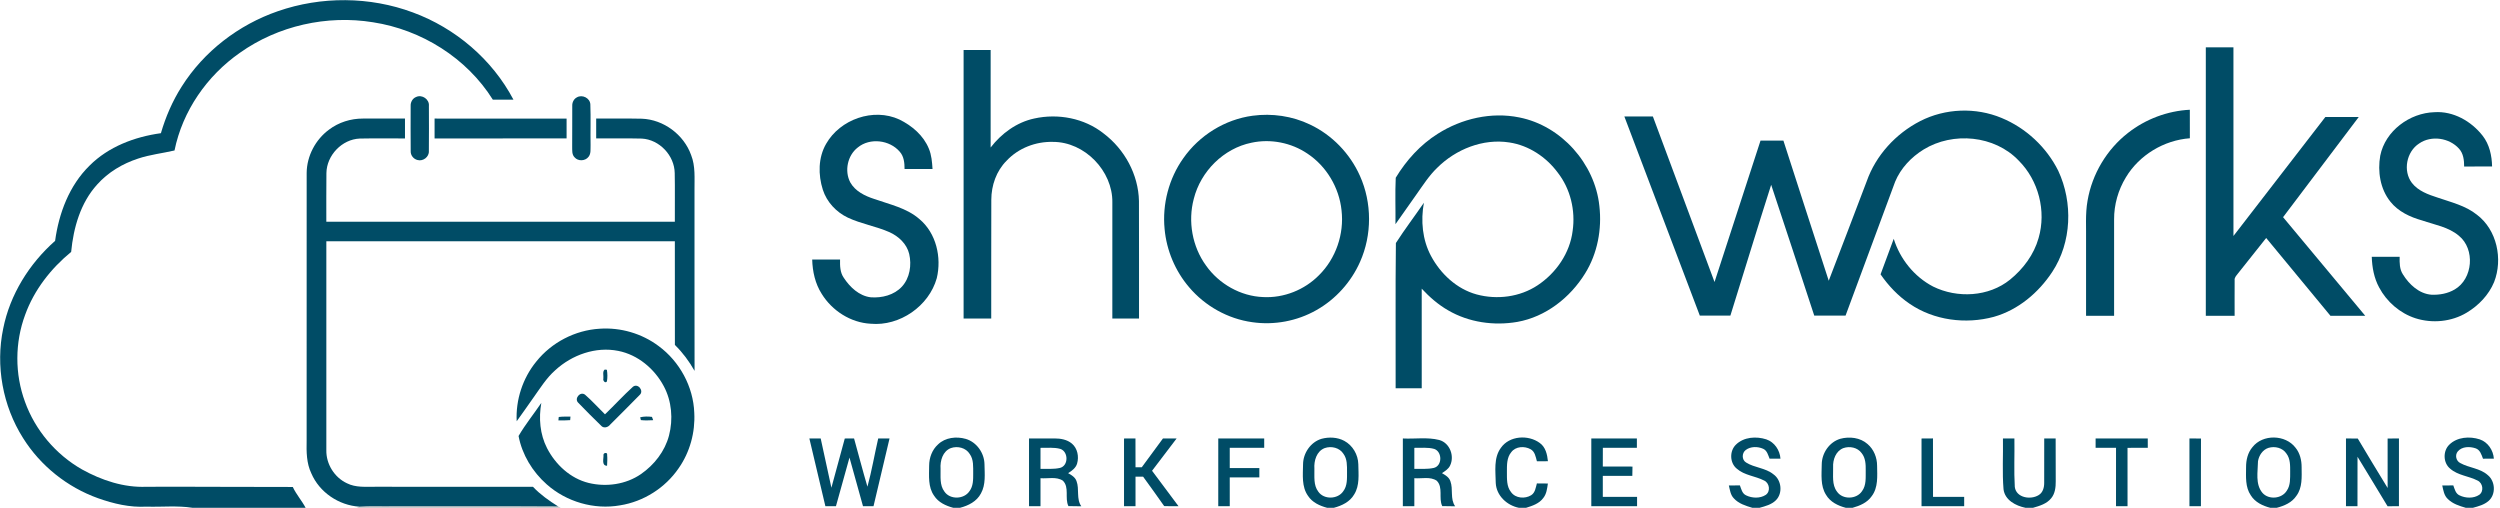 <?xml version="1.0" encoding="UTF-8" ?>
<!DOCTYPE svg PUBLIC "-//W3C//DTD SVG 1.1//EN" "http://www.w3.org/Graphics/SVG/1.1/DTD/svg11.dtd">
<svg width="1605pt" height="326pt" viewBox="0 0 1605 326" version="1.1" xmlns="http://www.w3.org/2000/svg">
<g id="#004c66ff">
<path fill="#004c66" opacity="1.00" d=" M 178.34 7.21 C 206.18 -2.48 237.38 -2.31 265.03 7.97 C 292.37 18.03 316.03 38.13 329.63 63.98 C 325.22 64.01 320.81 64.01 316.40 63.99 C 299.65 37.20 270.56 19.08 239.49 14.30 C 209.88 9.48 178.48 16.52 153.99 33.91 C 132.87 48.64 117.19 71.25 112.04 96.60 C 104.27 98.42 96.26 99.26 88.66 101.81 C 78.72 105.05 69.40 110.58 62.41 118.43 C 51.68 130.21 47.16 146.19 45.68 161.74 C 32.65 172.41 21.90 186.17 16.15 202.09 C 9.52 219.92 9.46 240.07 16.03 257.93 C 22.57 276.16 35.85 291.83 52.68 301.39 C 65.25 308.36 79.53 313.13 94.03 312.51 C 125.35 312.39 156.66 312.69 187.97 312.64 C 190.19 317.41 193.75 321.36 196.20 326.00 L 123.58 326.00 C 113.79 324.47 103.83 325.57 93.97 325.26 C 83.37 325.88 72.90 323.38 62.97 319.87 C 43.20 312.81 25.91 299.00 14.78 281.19 C 1.73 260.56 -2.94 234.83 2.06 210.93 C 6.42 189.08 18.77 169.31 35.38 154.63 C 37.79 136.89 44.48 119.10 57.45 106.37 C 69.63 94.15 86.47 87.83 103.30 85.51 C 106.36 74.99 110.75 64.84 116.64 55.59 C 130.87 33.02 153.18 15.91 178.34 7.21 Z" />
<path fill="#004c66" opacity="1.00" d=" M 1416.13 30.37 C 1422.04 30.38 1427.95 30.38 1433.87 30.37 C 1433.89 70.74 1433.86 111.12 1433.88 151.50 C 1453.57 126.06 1473.20 100.57 1492.87 75.12 C 1500.01 75.13 1507.16 75.12 1514.31 75.12 C 1498.15 96.58 1481.89 117.97 1465.73 139.43 C 1483.30 160.54 1500.94 181.60 1518.48 202.74 C 1511.04 202.76 1503.60 202.74 1496.17 202.76 C 1482.39 186.11 1468.65 169.44 1454.89 152.78 C 1448.78 160.37 1442.83 168.07 1436.71 175.65 C 1435.75 176.95 1434.38 178.20 1434.64 179.98 C 1434.55 187.57 1434.66 195.16 1434.63 202.75 C 1428.46 202.75 1422.29 202.75 1416.13 202.75 C 1416.12 145.29 1416.11 87.83 1416.13 30.37 Z" />
<path fill="#004c66" opacity="1.00" d=" M 618.63 32.12 C 624.41 32.12 630.20 32.12 636.00 32.12 C 636.00 52.98 636.01 73.84 635.99 94.70 C 642.95 85.66 652.70 78.50 663.98 76.08 C 679.26 72.69 696.13 75.85 708.49 85.66 C 722.00 95.84 730.87 112.07 731.21 129.08 C 731.31 154.21 731.22 179.36 731.25 204.50 C 725.54 204.50 719.83 204.51 714.12 204.49 C 714.13 179.64 714.11 154.79 714.13 129.94 C 714.41 109.72 696.31 91.04 676.01 91.10 C 664.97 90.79 653.82 95.06 646.24 103.18 C 639.65 109.73 636.43 119.07 636.42 128.26 C 636.32 153.67 636.41 179.09 636.37 204.50 C 630.46 204.50 624.54 204.50 618.63 204.50 C 618.62 147.04 618.62 89.58 618.63 32.12 Z" />
<path fill="#004c66" opacity="1.00" d=" M 267.16 62.26 C 270.97 60.46 275.79 63.77 275.35 68.01 C 275.39 77.66 275.43 87.32 275.33 96.98 C 275.57 100.72 271.60 103.75 268.05 102.73 C 265.52 102.13 263.55 99.71 263.67 97.07 C 263.57 87.39 263.62 77.70 263.64 68.02 C 263.51 65.61 264.86 63.14 267.16 62.26 Z" />
<path fill="#004c66" opacity="1.00" d=" M 370.37 62.50 C 373.80 60.48 378.77 62.93 379.00 66.96 C 379.34 75.65 378.99 84.37 379.15 93.07 C 379.01 95.62 379.56 98.60 377.80 100.73 C 375.69 103.46 371.11 103.65 368.87 100.99 C 367.04 99.16 367.41 96.40 367.34 94.06 C 367.44 85.36 367.31 76.66 367.39 67.96 C 367.29 65.76 368.38 63.52 370.37 62.50 Z" />
<path fill="#004c66" opacity="1.00" d=" M 1366.20 85.31 C 1377.50 76.46 1391.52 71.18 1405.87 70.46 C 1405.88 76.56 1405.86 82.67 1405.89 88.77 C 1389.27 89.99 1373.40 99.53 1364.82 113.85 C 1359.88 121.96 1357.18 131.42 1357.25 140.92 C 1357.25 161.53 1357.25 182.14 1357.25 202.75 C 1351.24 202.75 1345.24 202.75 1339.25 202.75 C 1339.25 186.84 1339.25 170.93 1339.25 155.01 C 1339.42 146.29 1338.66 137.48 1340.21 128.84 C 1343.10 111.79 1352.54 95.93 1366.20 85.31 Z" />
<path fill="#004c66" opacity="1.00" d=" M 1232.76 77.75 C 1248.81 69.52 1268.40 68.78 1285.03 75.73 C 1300.68 82.19 1313.86 94.49 1321.40 109.64 C 1330.93 130.07 1330.06 155.53 1317.56 174.54 C 1308.75 187.93 1295.64 199.01 1280.03 203.41 C 1261.96 208.31 1241.55 205.69 1225.98 195.02 C 1218.60 190.02 1212.37 183.45 1207.32 176.13 C 1210.17 168.53 1212.96 160.91 1215.78 153.31 C 1219.81 166.27 1228.96 177.67 1241.04 183.96 C 1256.57 191.64 1276.79 190.61 1290.47 179.51 C 1298.94 172.62 1305.81 163.42 1308.78 152.81 C 1313.82 135.49 1308.75 115.79 1295.97 103.06 C 1280.54 86.86 1253.80 84.43 1234.97 95.98 C 1227.03 100.87 1220.24 108.02 1216.66 116.70 C 1206.06 145.35 1195.47 174.00 1184.84 202.63 C 1178.13 202.61 1171.44 202.65 1164.74 202.60 C 1155.55 174.61 1146.41 146.59 1137.09 118.64 C 1128.15 146.57 1119.68 174.64 1110.90 202.63 C 1104.36 202.62 1097.82 202.63 1091.28 202.62 C 1075.13 160.00 1058.98 117.38 1042.83 74.76 C 1048.93 74.74 1055.03 74.75 1061.14 74.75 C 1074.34 110.19 1087.58 145.60 1100.73 181.06 C 1110.62 150.80 1120.43 120.53 1130.26 90.25 C 1135.15 90.25 1140.04 90.25 1144.94 90.25 C 1154.70 120.22 1164.21 150.28 1174.05 180.23 C 1182.24 158.98 1190.31 137.69 1198.42 116.41 C 1204.28 99.72 1217.10 85.79 1232.76 77.75 Z" />
<path fill="#004c66" opacity="1.00" d=" M 1528.11 99.97 C 1531.31 84.02 1546.99 72.49 1562.91 72.03 C 1574.98 71.20 1586.57 77.81 1593.84 87.13 C 1598.23 92.72 1599.78 99.91 1599.92 106.88 C 1593.93 106.88 1587.95 106.86 1581.98 106.90 C 1581.98 102.87 1581.52 98.52 1578.67 95.43 C 1572.43 88.46 1560.84 86.74 1553.08 92.13 C 1544.93 97.35 1542.54 109.77 1548.48 117.48 C 1552.51 122.62 1558.91 124.90 1564.92 126.84 C 1573.58 129.83 1582.84 131.98 1590.15 137.83 C 1603.06 147.54 1606.97 166.37 1601.22 181.07 C 1597.79 189.36 1591.26 196.14 1583.63 200.72 C 1573.86 206.59 1561.56 207.77 1550.75 204.33 C 1540.78 201.11 1532.29 193.76 1527.40 184.54 C 1524.13 178.52 1522.89 171.66 1522.67 164.88 C 1528.64 164.87 1534.61 164.87 1540.58 164.88 C 1540.49 168.73 1540.48 172.84 1542.69 176.19 C 1546.71 182.65 1553.09 188.63 1561.03 189.21 C 1566.14 189.41 1571.45 188.48 1575.90 185.84 C 1587.67 179.02 1589.17 159.92 1578.60 151.35 C 1571.93 145.70 1563.03 144.31 1555.01 141.53 C 1547.33 139.38 1539.66 135.83 1534.60 129.44 C 1528.05 121.29 1526.36 110.07 1528.11 99.97 Z" />
<path fill="#004c66" opacity="1.00" d=" M 530.35 92.37 C 539.31 76.58 560.74 69.02 577.38 76.72 C 585.47 80.65 592.89 86.97 596.33 95.45 C 598.06 99.58 598.40 104.08 598.68 108.50 C 592.69 108.51 586.71 108.50 580.73 108.50 C 580.73 104.62 580.35 100.41 577.63 97.39 C 571.16 89.82 558.48 88.27 550.68 94.69 C 544.09 99.77 542.02 109.75 545.87 117.09 C 549.06 122.79 555.28 125.81 561.26 127.74 C 571.22 131.27 582.10 133.51 590.28 140.66 C 601.08 149.66 604.60 165.26 601.41 178.58 C 596.38 196.54 577.61 209.55 558.99 207.84 C 546.15 207.17 534.21 199.49 527.52 188.63 C 523.34 182.09 521.64 174.32 521.43 166.63 C 527.39 166.61 533.36 166.63 539.32 166.62 C 539.23 170.65 539.30 174.93 541.72 178.36 C 545.67 184.35 551.52 189.94 558.95 190.86 C 566.16 191.42 574.05 189.46 579.08 183.97 C 584.13 178.42 585.35 170.15 583.70 163.01 C 582.16 156.57 576.91 151.70 571.04 149.05 C 562.38 145.23 552.87 143.74 544.29 139.71 C 536.85 136.17 530.78 129.69 528.25 121.78 C 525.21 112.24 525.24 101.22 530.35 92.37 Z" />
<path fill="#004c66" opacity="1.00" d=" M 804.17 74.30 C 816.66 72.62 829.64 74.49 841.01 79.95 C 855.21 86.64 866.74 98.63 873.10 112.95 C 880.85 130.23 880.88 150.80 873.16 168.10 C 867.43 181.08 857.45 192.17 845.07 199.13 C 832.70 206.16 817.97 208.90 803.90 206.84 C 788.27 204.68 773.65 196.47 763.46 184.46 C 754.49 174.00 748.90 160.70 747.67 146.98 C 746.13 131.06 750.40 114.64 759.68 101.60 C 769.94 86.92 786.39 76.68 804.17 74.30 M 803.44 91.63 C 785.56 95.28 770.86 109.99 766.43 127.58 C 762.53 142.13 765.43 158.35 774.30 170.54 C 782.65 182.31 796.46 190.17 810.95 190.72 C 824.17 191.43 837.51 186.11 846.78 176.69 C 857.63 165.99 863.03 150.17 861.27 135.06 C 859.77 120.49 851.61 106.73 839.39 98.63 C 828.99 91.58 815.72 88.97 803.44 91.63 Z" />
<path fill="#004c66" opacity="1.00" d=" M 923.01 85.90 C 938.38 76.13 957.46 71.71 975.44 75.40 C 1002.33 80.74 1023.94 105.04 1026.79 132.19 C 1028.51 147.11 1025.61 162.71 1017.64 175.54 C 1008.05 191.10 992.35 203.41 974.13 206.66 C 959.07 209.26 942.97 206.99 929.70 199.23 C 923.32 195.58 917.73 190.69 912.74 185.32 C 912.76 206.63 912.74 227.94 912.75 249.25 C 907.17 249.25 901.58 249.25 896.00 249.25 C 896.11 218.18 895.78 187.09 896.16 156.03 C 901.82 147.21 908.21 138.83 914.14 130.17 C 912.04 141.64 913.15 153.93 918.70 164.31 C 924.85 175.81 935.22 185.53 947.98 189.02 C 961.07 192.57 975.77 190.72 987.14 183.16 C 999.02 175.29 1007.90 162.48 1009.64 148.18 C 1011.51 135.14 1008.25 121.36 1000.15 110.91 C 992.70 100.83 981.51 93.33 969.01 91.46 C 952.10 88.80 934.65 95.82 922.70 107.71 C 917.50 112.68 913.65 118.79 909.51 124.60 C 904.96 131.04 900.45 137.50 895.89 143.93 C 896.00 134.00 895.60 124.03 896.06 114.12 C 902.83 102.92 911.87 92.90 923.01 85.90 Z" />
<path fill="#004c66" opacity="1.00" d=" M 211.25 83.21 C 217.44 78.53 225.19 76.10 232.93 76.12 C 241.95 76.10 250.98 76.14 260.00 76.12 C 260.00 80.37 260.00 84.62 260.00 88.88 C 250.33 88.95 240.65 88.74 230.99 88.95 C 219.56 89.41 209.73 99.69 209.56 111.09 C 209.39 121.52 209.56 131.95 209.50 142.37 C 284.09 142.38 358.67 142.38 433.25 142.37 C 433.18 131.95 433.39 121.53 433.17 111.11 C 433.00 99.81 423.34 89.57 412.02 88.97 C 402.27 88.70 392.50 88.97 382.75 88.87 C 382.75 84.62 382.75 80.37 382.75 76.12 C 392.52 76.19 402.29 75.98 412.05 76.21 C 426.02 76.74 439.01 86.40 443.70 99.54 C 446.54 106.69 445.81 114.49 445.87 122.00 C 445.90 160.70 445.83 199.40 445.91 238.10 C 442.48 232.00 438.27 226.36 433.28 221.45 C 433.21 199.26 433.27 177.07 433.25 154.88 C 358.67 154.87 284.09 154.87 209.51 154.88 C 209.50 199.60 209.49 244.32 209.51 289.04 C 209.33 297.91 214.70 306.51 222.72 310.25 C 228.37 313.13 234.88 312.46 241.00 312.50 C 274.72 312.51 308.45 312.46 342.17 312.53 C 346.88 317.51 352.51 321.47 358.29 325.10 C 322.54 324.86 286.77 325.07 251.01 325.00 C 244.25 325.11 237.48 324.71 230.73 325.28 C 217.54 324.45 205.08 316.09 199.86 303.87 C 196.75 297.39 196.70 290.07 196.86 283.04 C 196.89 225.69 196.85 168.34 196.88 111.00 C 196.97 100.16 202.54 89.62 211.25 83.21 Z" />
<path fill="#004c66" opacity="1.00" d=" M 279.00 76.12 C 307.25 76.13 335.50 76.11 363.75 76.13 C 363.75 80.37 363.75 84.62 363.75 88.87 C 335.50 88.88 307.25 88.87 279.00 88.88 C 279.00 84.62 279.00 80.37 279.00 76.12 Z" />
<path fill="#004c66" opacity="1.00" d=" M 344.25 232.18 C 354.07 219.85 369.23 211.97 384.97 211.04 C 398.39 210.10 412.10 214.10 422.86 222.18 C 436.33 232.11 445.12 248.23 445.72 264.99 C 446.40 277.54 442.93 290.30 435.70 300.60 C 427.08 313.22 413.16 322.05 398.07 324.43 C 381.41 327.38 363.58 322.17 350.97 310.93 C 341.86 302.89 335.19 291.88 332.92 279.91 C 337.23 272.50 342.72 265.77 347.53 258.65 C 345.79 268.41 346.62 278.82 351.21 287.73 C 356.65 298.29 366.20 307.18 377.93 310.05 C 389.23 312.79 401.80 311.04 411.46 304.39 C 420.00 298.48 426.84 289.76 429.50 279.63 C 432.23 269.14 431.29 257.56 426.15 247.94 C 420.19 236.74 409.51 227.75 396.91 225.27 C 382.47 222.36 367.25 227.81 356.56 237.60 C 350.79 242.67 346.77 249.27 342.34 255.45 C 338.79 260.45 335.34 265.51 331.71 270.46 C 331.03 256.72 335.56 242.84 344.25 232.18 Z" />
<path fill="#004c66" opacity="1.00" d=" M 388.28 237.25 C 388.62 237.29 389.28 237.37 389.62 237.41 C 390.02 239.86 390.07 242.39 389.65 244.84 C 388.59 246.43 386.90 244.30 387.36 243.07 C 387.61 241.25 386.59 238.40 388.28 237.25 Z" />
<path fill="#004c66" opacity="1.00" d=" M 406.36 248.29 C 409.55 245.79 413.64 250.95 410.66 253.57 C 404.44 260.03 397.97 266.26 391.68 272.65 C 390.30 274.46 387.41 275.17 385.84 273.21 C 380.94 268.40 376.01 263.59 371.28 258.61 C 368.43 256.00 372.44 251.01 375.59 253.39 C 380.12 257.30 384.10 261.82 388.40 266.00 C 394.47 260.19 400.14 253.94 406.36 248.29 Z" />
<path fill="#004c66" opacity="1.00" d=" M 358.71 267.71 C 361.20 267.36 363.73 267.49 366.25 267.46 C 366.20 268.21 366.16 268.98 366.05 269.73 C 363.53 269.97 361.01 269.89 358.50 269.91 C 358.54 269.17 358.61 268.44 358.71 267.71 Z" />
<path fill="#004c66" opacity="1.00" d=" M 411.00 267.90 C 413.46 267.30 416.05 267.32 418.56 267.64 C 418.76 268.17 419.14 269.23 419.34 269.76 C 416.70 269.86 414.05 270.04 411.43 269.70 C 411.33 269.25 411.11 268.35 411.00 267.90 Z" />
<path fill="#004c66" opacity="1.00" d=" M 602.25 285.29 C 606.88 280.82 614.02 280.06 620.01 281.77 C 627.00 283.82 631.91 290.79 632.04 298.00 C 632.13 304.27 632.96 311.09 629.76 316.79 C 627.10 321.90 621.69 324.64 616.33 326.00 L 611.98 326.00 C 607.24 324.73 602.41 322.53 599.68 318.24 C 595.71 312.66 596.48 305.46 596.51 298.99 C 596.52 293.89 598.40 288.73 602.25 285.29 M 610.48 287.66 C 605.21 289.66 603.47 295.84 603.84 300.98 C 603.96 305.88 603.14 311.43 606.33 315.61 C 609.94 320.91 618.88 320.63 622.39 315.35 C 624.86 312.11 624.80 307.86 624.79 303.99 C 624.73 299.77 625.19 295.11 622.58 291.48 C 620.13 287.46 614.76 286.16 610.48 287.66 Z" />
<path fill="#004c66" opacity="1.00" d=" M 721.62 281.52 C 724.07 281.50 726.51 281.49 728.97 281.48 C 729.02 287.65 728.99 293.82 729.00 300.00 C 730.32 300.00 731.66 300.00 733.00 300.00 C 737.54 293.84 742.08 287.67 746.61 281.50 C 749.53 281.50 752.45 281.50 755.38 281.51 C 750.16 288.44 744.89 295.33 739.62 302.23 C 745.28 309.82 750.97 317.40 756.62 325.00 C 753.54 325.01 750.46 325.01 747.40 324.91 C 743.01 318.52 738.37 312.30 733.86 306.00 C 732.23 306.00 730.61 306.00 729.00 306.00 C 729.00 312.33 729.00 318.67 729.00 325.00 C 726.54 325.00 724.08 325.00 721.62 325.00 C 721.62 310.50 721.63 296.01 721.62 281.52 Z" />
<path fill="#004c66" opacity="1.00" d=" M 782.13 281.49 C 791.96 281.50 801.79 281.50 811.62 281.50 C 811.61 283.50 811.61 285.50 811.62 287.50 C 804.25 287.50 796.87 287.50 789.50 287.50 C 789.50 291.83 789.50 296.16 789.50 300.50 C 795.84 300.50 802.17 300.49 808.50 300.51 C 808.49 302.50 808.49 304.49 808.50 306.49 C 802.17 306.51 795.83 306.49 789.50 306.51 C 789.50 312.66 789.49 318.82 789.51 324.98 C 787.04 324.99 784.58 325.00 782.12 325.00 C 782.13 310.50 782.11 296.00 782.13 281.49 Z" />
<path fill="#004c66" opacity="1.00" d=" M 848.40 281.72 C 853.19 280.43 858.58 280.65 863.02 283.03 C 868.44 285.94 871.90 291.90 872.04 298.03 C 872.13 304.51 873.01 311.66 869.38 317.43 C 866.65 322.19 861.45 324.66 856.34 326.00 L 851.99 326.00 C 847.28 324.74 842.49 322.58 839.75 318.35 C 835.55 312.46 836.48 304.85 836.56 298.05 C 836.64 290.86 841.43 283.82 848.40 281.72 M 850.49 287.66 C 845.22 289.65 843.48 295.82 843.84 300.94 C 843.96 305.88 843.13 311.46 846.36 315.66 C 849.98 320.89 858.84 320.61 862.36 315.40 C 865.08 311.85 864.77 307.19 864.79 302.98 C 864.78 299.03 864.97 294.72 862.51 291.38 C 860.04 287.43 854.73 286.18 850.49 287.66 Z" />
<path fill="#004c66" opacity="1.00" d=" M 963.56 287.53 C 969.01 279.67 981.18 278.94 988.55 284.40 C 992.30 287.07 993.33 291.80 993.77 296.11 C 991.39 296.12 989.04 296.12 986.69 296.12 C 985.91 293.32 985.45 289.91 982.62 288.39 C 978.74 286.25 973.06 286.51 970.25 290.28 C 967.28 293.79 967.45 298.65 967.44 302.99 C 967.48 307.38 967.15 312.34 970.12 315.97 C 972.97 319.96 979.03 320.40 983.01 317.93 C 985.59 316.31 985.93 313.04 986.68 310.36 C 989.03 310.37 991.38 310.39 993.74 310.42 C 993.26 313.63 992.91 317.09 990.79 319.71 C 988.19 323.30 983.79 324.77 979.74 326.00 L 975.09 326.00 C 967.41 324.44 960.66 318.17 960.27 310.07 C 960.18 302.55 958.79 294.01 963.56 287.53 Z" />
<path fill="#004c66" opacity="1.00" d=" M 1114.46 285.47 C 1119.48 280.51 1127.50 279.99 1133.94 282.06 C 1139.24 283.85 1142.66 288.98 1143.06 294.46 C 1140.72 294.48 1138.39 294.49 1136.07 294.48 C 1135.11 292.15 1134.49 289.23 1131.94 288.12 C 1128.48 286.57 1123.94 286.53 1120.82 288.86 C 1118.20 290.75 1118.12 295.21 1120.98 296.92 C 1126.41 300.36 1133.44 300.34 1138.53 304.50 C 1143.75 308.14 1144.69 316.62 1140.14 321.15 C 1137.33 323.95 1133.34 324.98 1129.64 326.00 L 1125.00 326.00 C 1120.73 324.74 1116.19 323.33 1113.12 319.93 C 1110.95 317.73 1110.61 314.53 1109.93 311.67 C 1112.27 311.64 1114.65 311.63 1117.02 311.63 C 1117.88 313.96 1118.47 316.87 1121.00 318.02 C 1124.86 319.90 1129.95 320.11 1133.63 317.70 C 1136.84 315.43 1136.04 310.09 1132.57 308.50 C 1126.90 305.57 1119.97 305.25 1115.03 300.90 C 1110.43 297.20 1110.27 289.52 1114.46 285.47 Z" />
<path fill="#004c66" opacity="1.00" d=" M 1181.41 281.72 C 1187.32 280.10 1194.26 280.89 1198.98 285.08 C 1203.01 288.50 1205.09 293.77 1205.10 299.01 C 1205.18 305.59 1205.89 312.98 1201.63 318.55 C 1198.80 322.69 1194.00 324.72 1189.34 326.00 L 1184.99 326.00 C 1180.00 324.70 1174.98 322.27 1172.30 317.66 C 1168.59 311.83 1169.50 304.60 1169.56 298.03 C 1169.65 290.85 1174.44 283.81 1181.41 281.72 M 1183.45 287.68 C 1178.58 289.54 1176.59 295.16 1176.86 300.02 C 1177.01 305.22 1175.96 311.14 1179.33 315.60 C 1182.94 320.91 1191.88 320.63 1195.40 315.35 C 1198.28 311.51 1197.71 306.49 1197.79 301.99 C 1197.85 298.16 1197.69 293.99 1195.16 290.88 C 1192.57 287.26 1187.49 286.27 1183.45 287.68 Z" />
<path fill="#004c66" opacity="1.00" d=" M 1233.62 281.52 C 1236.06 281.50 1238.51 281.49 1240.97 281.47 C 1241.04 293.98 1240.98 306.49 1241.00 319.00 C 1247.66 319.00 1254.33 319.00 1261.00 319.00 C 1260.99 321.00 1260.99 323.00 1261.00 325.00 C 1251.87 325.00 1242.75 325.00 1233.62 325.00 C 1233.62 310.50 1233.63 296.01 1233.62 281.52 Z" />
<path fill="#004c66" opacity="1.00" d=" M 1285.89 281.49 C 1288.33 281.49 1290.79 281.50 1293.25 281.51 C 1293.43 291.88 1292.88 302.28 1293.50 312.63 C 1294.41 319.62 1303.70 321.07 1308.84 317.84 C 1311.55 316.23 1312.40 312.92 1312.37 309.96 C 1312.43 300.47 1312.32 290.99 1312.39 281.50 C 1314.82 281.49 1317.27 281.49 1319.73 281.49 C 1319.77 290.65 1319.73 299.81 1319.78 308.98 C 1319.81 312.76 1319.38 316.84 1316.88 319.86 C 1314.02 323.44 1309.42 324.80 1305.20 326.00 L 1300.35 326.00 C 1294.11 324.72 1287.12 321.10 1286.26 314.08 C 1285.38 303.26 1286.09 292.35 1285.89 281.49 Z" />
<path fill="#004c66" opacity="1.00" d=" M 1345.38 281.50 C 1356.54 281.50 1367.70 281.50 1378.86 281.49 C 1378.86 283.49 1378.85 285.49 1378.88 287.50 C 1374.54 287.50 1370.20 287.50 1365.87 287.51 C 1365.88 300.01 1365.87 312.51 1365.88 325.00 C 1363.40 325.00 1360.93 324.99 1358.48 324.97 C 1358.52 312.48 1358.49 299.99 1358.49 287.50 C 1354.11 287.50 1349.74 287.50 1345.38 287.50 C 1345.36 285.50 1345.36 283.50 1345.38 281.50 Z" />
<path fill="#004c66" opacity="1.00" d=" M 1405.62 281.50 C 1408.08 281.50 1410.55 281.50 1413.04 281.53 C 1412.95 296.02 1413.02 310.51 1413.00 325.00 C 1410.53 325.00 1408.07 325.00 1405.62 325.00 C 1405.62 310.50 1405.62 296.00 1405.62 281.50 Z" />
<path fill="#004c66" opacity="1.00" d=" M 1446.09 287.05 C 1452.68 278.62 1467.23 278.94 1473.68 287.38 C 1476.59 290.88 1477.66 295.52 1477.64 299.99 C 1477.68 306.17 1478.22 313.06 1474.29 318.31 C 1471.45 322.63 1466.50 324.77 1461.67 326.00 L 1457.51 326.00 C 1452.65 324.74 1447.73 322.43 1445.01 318.00 C 1441.38 312.72 1441.95 306.04 1441.98 299.96 C 1441.95 295.37 1443.04 290.61 1446.09 287.05 M 1456.40 287.52 C 1452.65 288.68 1450.24 292.39 1449.63 296.12 C 1449.56 302.85 1447.75 310.85 1452.53 316.46 C 1456.58 321.02 1464.95 320.24 1468.13 315.01 C 1470.57 311.51 1470.24 307.04 1470.29 302.99 C 1470.28 298.96 1470.45 294.53 1467.87 291.17 C 1465.44 287.48 1460.47 286.30 1456.40 287.52 Z" />
<path fill="#004c66" opacity="1.00" d=" M 1532.85 281.53 C 1535.27 281.51 1537.69 281.50 1540.13 281.50 C 1540.12 296.00 1540.13 310.50 1540.12 324.99 C 1537.67 324.99 1535.23 325.00 1532.81 325.01 C 1526.35 314.44 1520.03 303.79 1513.53 293.24 C 1513.46 303.83 1513.52 314.41 1513.50 325.00 C 1511.02 325.00 1508.57 325.00 1506.12 325.00 C 1506.12 310.49 1506.12 295.99 1506.12 281.49 C 1508.63 281.49 1511.15 281.51 1513.69 281.55 C 1519.97 292.20 1526.45 302.72 1532.86 313.29 C 1532.88 302.70 1532.89 292.12 1532.85 281.53 Z" />
<path fill="#004c66" opacity="1.00" d=" M 1572.48 285.45 C 1577.52 280.50 1585.57 279.98 1592.01 282.08 C 1597.27 283.90 1600.66 289.01 1601.06 294.46 C 1598.72 294.48 1596.39 294.50 1594.08 294.49 C 1593.11 291.91 1592.23 288.76 1589.29 287.81 C 1585.57 286.56 1580.62 286.58 1577.90 289.80 C 1575.91 292.16 1576.80 296.02 1579.59 297.32 C 1585.16 300.41 1592.14 300.57 1597.07 304.94 C 1602.03 308.87 1602.51 317.39 1597.67 321.60 C 1594.86 324.06 1591.14 325.04 1587.63 326.00 L 1583.00 326.00 C 1578.93 324.81 1574.66 323.47 1571.57 320.42 C 1569.08 318.19 1568.61 314.75 1567.93 311.68 C 1570.27 311.64 1572.65 311.63 1575.02 311.63 C 1575.89 313.95 1576.46 316.86 1578.98 318.01 C 1582.86 319.91 1588.00 320.13 1591.69 317.66 C 1594.83 315.36 1594.00 310.08 1590.57 308.50 C 1584.90 305.58 1577.99 305.25 1573.04 300.91 C 1568.43 297.21 1568.26 289.51 1572.48 285.45 Z" />
<path fill="#004c66" opacity="1.00" d=" M 519.61 281.50 C 522.04 281.50 524.46 281.50 526.89 281.51 C 529.18 292.05 531.46 302.59 533.76 313.12 C 536.62 302.59 539.51 292.06 542.35 281.52 C 544.33 281.50 546.31 281.49 548.31 281.49 C 551.19 291.81 553.85 302.19 556.90 312.46 C 559.67 302.26 561.45 291.81 563.81 281.50 C 566.23 281.50 568.65 281.50 571.08 281.51 C 567.66 296.01 564.21 310.50 560.79 325.00 C 558.53 325.00 556.29 325.00 554.05 325.00 C 551.15 314.59 548.28 304.17 545.37 293.76 C 542.44 304.16 539.56 314.57 536.68 324.98 C 534.41 324.99 532.15 325.00 529.90 325.00 C 526.45 310.51 523.05 296.00 519.61 281.50 Z" />
<path fill="#004c66" opacity="1.00" d=" M 660.63 281.50 C 666.08 281.51 671.53 281.48 676.98 281.48 C 680.90 281.46 685.08 282.19 688.17 284.80 C 691.79 287.84 692.78 293.19 691.50 297.60 C 690.67 300.47 688.13 302.26 685.74 303.77 C 687.91 304.99 690.27 306.37 691.13 308.88 C 693.11 314.10 690.82 320.22 694.21 325.04 C 691.44 325.00 688.68 324.98 685.92 324.92 C 683.41 319.75 686.73 312.87 682.34 308.58 C 678.14 305.82 672.72 307.41 668.00 307.01 C 668.00 313.00 668.00 319.00 668.00 325.00 C 665.54 325.00 663.08 325.00 660.63 325.00 C 660.62 310.50 660.62 296.00 660.63 281.50 M 668.00 287.51 C 668.00 292.00 668.00 296.50 668.00 301.00 C 672.18 300.91 676.44 301.35 680.55 300.39 C 686.06 298.98 685.97 290.00 680.79 288.21 C 676.64 287.04 672.25 287.62 668.00 287.51 Z" />
<path fill="#004c66" opacity="1.00" d=" M 900.63 281.50 C 908.39 281.90 916.36 280.53 923.97 282.47 C 930.79 284.31 933.97 292.83 930.92 298.96 C 929.85 301.16 927.68 302.45 925.75 303.77 C 927.91 305.01 930.29 306.38 931.14 308.90 C 933.10 314.11 930.82 320.23 934.22 325.04 C 931.44 325.00 928.68 324.99 925.92 324.92 C 923.42 319.77 926.70 312.94 922.39 308.63 C 918.21 305.79 912.74 307.41 908.00 307.01 C 908.00 313.00 908.00 319.00 908.00 325.00 C 905.53 325.00 903.07 325.00 900.62 325.00 C 900.62 310.50 900.62 296.00 900.63 281.50 M 908.00 287.51 C 907.99 292.00 908.00 296.50 908.00 301.00 C 912.17 300.92 916.44 301.34 920.55 300.39 C 926.06 298.99 925.97 290.01 920.79 288.21 C 916.64 287.04 912.25 287.62 908.00 287.51 Z" />
<path fill="#004c66" opacity="1.00" d=" M 1021.62 281.50 C 1031.37 281.49 1041.12 281.49 1050.88 281.51 C 1050.86 283.50 1050.86 285.49 1050.88 287.49 C 1043.59 287.50 1036.31 287.52 1029.03 287.48 C 1028.98 291.49 1028.99 295.49 1029.00 299.50 C 1035.35 299.52 1041.71 299.45 1048.06 299.54 C 1048.01 301.53 1047.98 303.53 1047.95 305.52 C 1041.63 305.48 1035.31 305.50 1029.00 305.51 C 1028.99 310.00 1028.99 314.50 1029.00 319.00 C 1036.33 319.00 1043.66 319.00 1051.00 319.00 C 1050.99 321.00 1050.99 323.00 1051.00 325.00 C 1041.21 325.00 1031.41 325.00 1021.62 325.00 C 1021.62 310.50 1021.62 296.00 1021.62 281.50 Z" />
<path fill="#004c66" opacity="1.00" d=" M 387.44 292.07 C 387.24 290.63 390.19 290.17 389.78 292.04 C 390.00 294.36 389.86 296.70 389.74 299.02 C 386.03 298.97 387.60 294.48 387.44 292.07 Z" />
</g>
<g id="#00131940">
<path fill="#001319" opacity="0.25" d=" M 230.73 325.28 C 237.48 324.71 244.25 325.11 251.01 325.00 C 286.77 325.07 322.54 324.86 358.29 325.10 C 358.72 325.33 359.58 325.78 360.01 326.00 L 228.93 326.00 L 230.73 325.28 Z" />
</g>
</svg>
